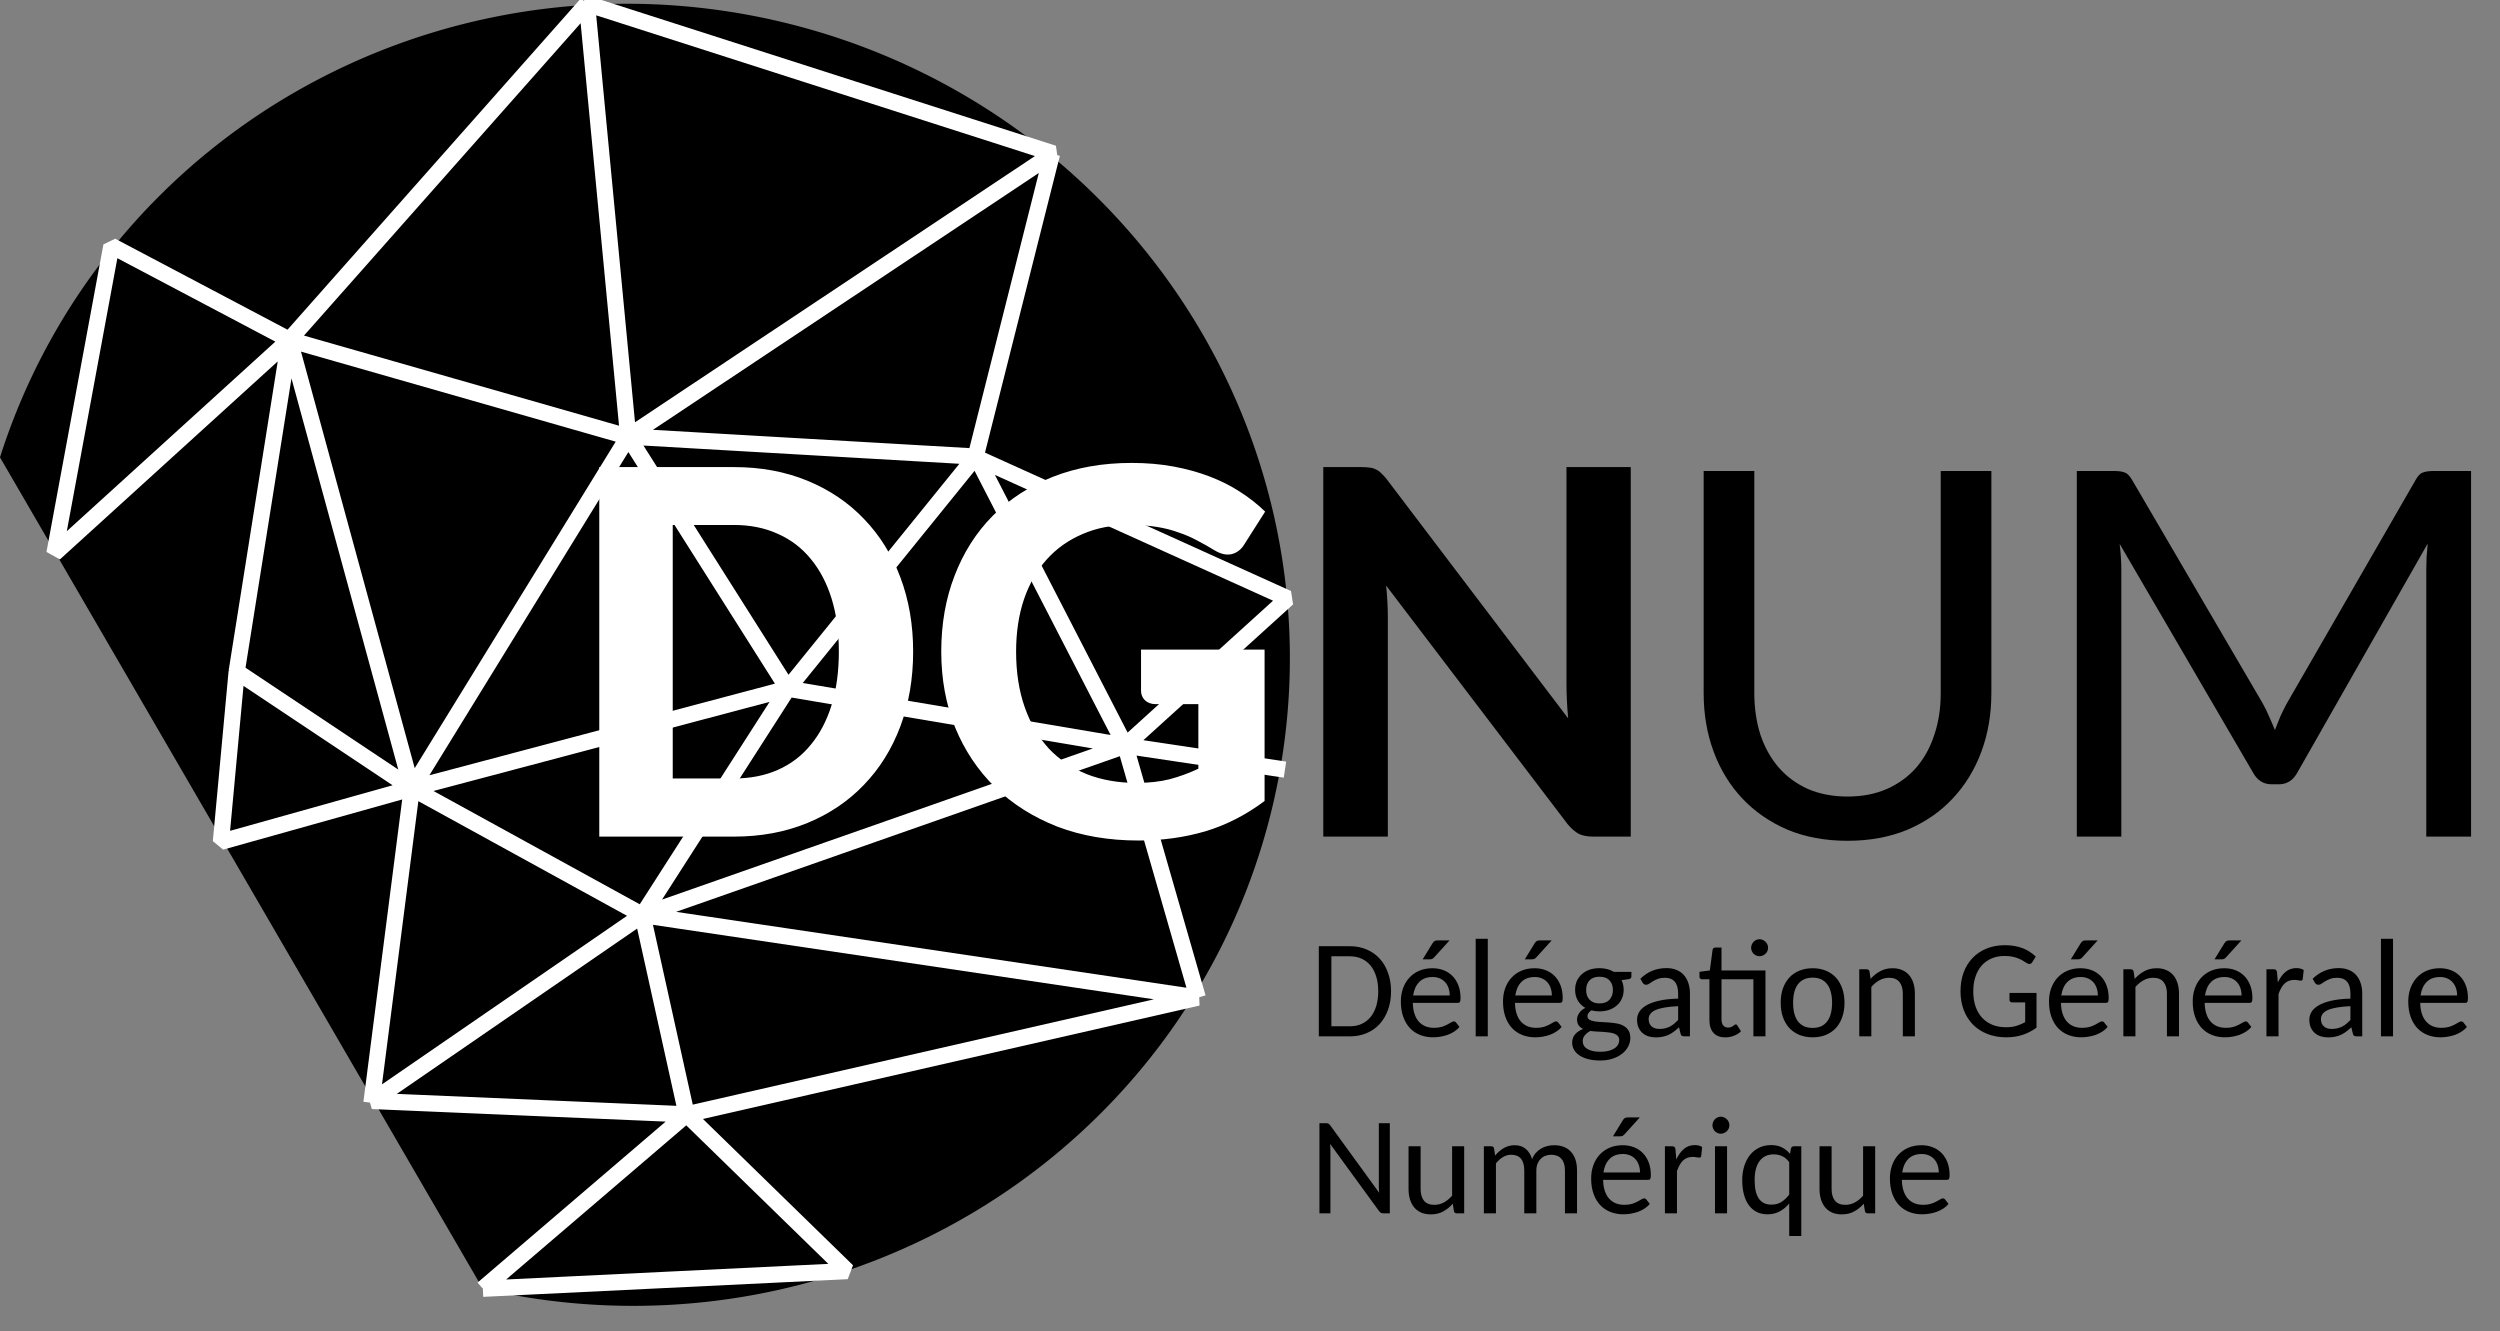 <?xml version="1.0" encoding="UTF-8" standalone="no"?>
<svg
   version="1.1"
   id="Calque_1"
   x="0"
   y="0"
   width="77"
   height="41"
   viewBox="0 0 616 328"
   xml:space="preserve"
   sodipodi:docname="dgnum-full.svg"
   inkscape:version="1.4 (e7c3feb100, 2024-10-09)"
   xmlns:inkscape="http://www.inkscape.org/namespaces/inkscape"
   xmlns:sodipodi="http://sodipodi.sourceforge.net/DTD/sodipodi-0.dtd"
   xmlns="http://www.w3.org/2000/svg"
   xmlns:svg="http://www.w3.org/2000/svg"><rect x="0" y="0" width="616" height="328" fill="#808080" stroke="none"/><defs
     id="defs5373" /><sodipodi:namedview
     id="namedview5371"
     pagecolor="#ffffff"
     bordercolor="#666666"
     borderopacity="1.0"
     inkscape:showpageshadow="2"
     inkscape:pageopacity="0.0"
     inkscape:pagecheckerboard="0"
     inkscape:deskcolor="#d1d1d1"
     showgrid="false"
     showguides="false"
     inkscape:zoom="25.155844"
     inkscape:cx="38.5"
     inkscape:cy="8.3082086"
     inkscape:window-width="2560"
     inkscape:window-height="1377"
     inkscape:window-x="0"
     inkscape:window-y="0"
     inkscape:window-maximized="1"
     inkscape:current-layer="Calque_1"><sodipodi:guide
       position="427.173,431.77"
       orientation="0,-1"
       id="guide5994"
       inkscape:locked="false" /><sodipodi:guide
       position="-1.105,368.135"
       orientation="1,0"
       id="guide5996"
       inkscape:locked="false" /><sodipodi:guide
       position="133.642,-113.067"
       orientation="0,-1"
       id="guide5998"
       inkscape:locked="false" /><sodipodi:guide
       position="854.189,219.673"
       orientation="1,0"
       id="guide6000"
       inkscape:locked="false" /></sodipodi:namedview><style
     id="style5350">.st0{fill:#1f356c}</style><path
     style="opacity:1;fill:#000000;fill-opacity:1;stroke:none;stroke-width:38.412;stroke-dasharray:38.412, 38.412;stop-color:#000000"
     id="path15082-0-7-1-4-8-4"
     d="M 0,112.693 A 162.692,160.346 10.12 0 1 199.675,7.262 162.692,160.346 10.12 0 1 312.736,201.945 162.692,160.346 10.12 0 1 118.968,317.548"
     inkscape:label="Ball" /><path
     id="path16687-6-3-9-4-5-5"
     style="fill:none;fill-opacity:1;stroke:#ffffff;stroke-width:4;stroke-linecap:butt;stroke-linejoin:bevel;stroke-opacity:1;stroke-dasharray:none"
     d="m 316.615,189.635 -39.355,-5.896 17.862,62.076 M 58.321,165.478 71.301,83.738 M 101.472,194.245 54.431,207.426 58.321,165.478 Z M 71.301,83.738 27.449,60.584 13.416,136.36 Z m 0,0 30.17,110.507 -9.944,77.482 M 101.472,194.245 154.796,107.624 71.301,83.738 144.622,0.945 M 118.968,317.548 169.179,274.582 91.708,271.275 158.304,225.468 m 10.875,49.114 -10.875,-49.114 M 240.395,112.505 154.796,107.56 259.574,37.819 144.622,0.945 154.796,107.593 l 39.292,62.095 -35.783,55.78 -56.832,-31.223 92.616,-24.557 m 46.308,-57.183 -46.308,57.183 83.173,14.051 -118.957,41.729 136.819,20.347 -125.943,28.767 39.603,38.61 -89.815,4.355 M 240.395,112.505 259.213,37.91 m -18.474,74.922 76.539,34.614 -40.017,36.293 z"
     sodipodi:nodetypes="ccccccccccccccccccccccccccccccccccccccccccccccccc"
     inkscape:label="Mesh" /><g
     id="g6866"
     transform="matrix(0.249,0,0,0.249,362.508,179.153)"
     inkscape:label="Texte"><g
       aria-label="DGNUM"
       transform="matrix(4.196,0,0,4.196,-10649.717,-1221.058)"
       id="text4325-7-8-6-7-3-6"
       style="font-size:134.392px;line-height:1.15;white-space:pre;inline-size:492.011;stroke-width:1.902"
       inkscape:label="DGNUM"><path
         id="path831"
         style="font-family:Carlito;-inkscape-font-specification:Carlito"
         d="m 2724.715,285.404 q 0.853,1.509 1.509,3.084 0.722,1.575 1.378,3.215 0.656,-1.706 1.312,-3.281 0.722,-1.575 1.509,-3.019 l 30.448,-52.825 q 0.787,-1.378 1.706,-1.641 0.919,-0.328 2.494,-0.328 h 8.793 v 86.226 h -10.565 v -62.931 q 0,-1.312 0.066,-2.887 0.131,-1.641 0.263,-3.281 l -30.776,54.072 q -1.509,2.69 -4.331,2.69 h -1.706 q -2.822,0 -4.331,-2.69 l -31.498,-54.006 q 0.394,3.281 0.394,6.103 v 62.931 h -10.499 v -86.226 h 8.793 q 1.575,0 2.428,0.328 0.919,0.262 1.772,1.706 l 30.842,52.759 z m -97.907,21.983 q 5.184,0 9.253,-1.772 4.134,-1.837 6.956,-5.053 2.822,-3.281 4.265,-7.743 1.509,-4.462 1.509,-9.843 v -52.366 h 11.943 v 52.366 q 0,7.481 -2.362,13.846 -2.362,6.365 -6.759,11.024 -4.331,4.659 -10.631,7.35 -6.3,2.625 -14.174,2.625 -7.875,0 -14.174,-2.625 -6.234,-2.69 -10.631,-7.35 -4.397,-4.659 -6.759,-11.024 -2.362,-6.365 -2.362,-13.846 v -52.366 h 11.943 v 52.3 q 0,5.381 1.444,9.909 1.509,4.462 4.331,7.743 2.822,3.215 6.89,5.053 4.134,1.772 9.318,1.772 z m -114.574,-77.695 q 1.115,0 1.903,0.131 0.787,0.066 1.378,0.394 0.656,0.262 1.181,0.787 0.591,0.525 1.312,1.378 l 42.916,56.565 q -0.394,-4.331 -0.394,-8.203 v -51.053 h 15.158 v 87.145 h -8.859 q -2.034,0 -3.412,-0.656 -1.312,-0.722 -2.625,-2.297 l -42.785,-56.237 q 0.394,4.069 0.394,7.546 v 51.644 h -15.224 v -87.145 z"
         inkscape:label="NUM" /><path
         id="path825"
         style="font-weight:bold;font-size:134.392px;line-height:1.15;font-family:Carlito;-inkscape-font-specification:'Carlito Bold';white-space:pre;inline-size:492.011;fill:#ffffff;stroke-width:1.902"
         d="m 2489.332,308.437 q -6.562,4.922 -13.977,7.153 -7.415,2.166 -15.749,2.166 -10.565,0 -19.161,-3.281 -8.531,-3.347 -14.633,-9.253 -6.103,-5.972 -9.45,-14.109 -3.281,-8.203 -3.281,-17.915 0,-9.778 3.15,-17.915 3.15,-8.203 8.99,-14.109 5.906,-5.906 14.174,-9.187 8.334,-3.281 18.571,-3.281 5.315,0 9.909,0.853 4.593,0.853 8.531,2.362 3.937,1.509 7.153,3.609 3.281,2.1 5.906,4.659 l -4.922,7.743 q -1.115,1.837 -3.018,2.297 -1.837,0.394 -4.003,-0.919 -2.034,-1.247 -4.069,-2.297 -2.034,-1.116 -4.397,-1.903 -2.297,-0.853 -5.119,-1.312 -2.822,-0.459 -6.497,-0.459 -6.168,0 -11.09,2.166 -4.922,2.1 -8.399,5.972 -3.478,3.872 -5.381,9.449 -1.837,5.512 -1.837,12.271 0,7.35 2.034,13.124 2.034,5.775 5.709,9.778 3.74,3.937 8.99,6.037 5.25,2.034 11.681,2.034 4.331,0 7.743,-0.853 3.478,-0.919 6.825,-2.494 v -15.224 h -10.04 q -1.575,0 -2.559,-0.919 -0.919,-0.919 -0.919,-2.231 v -9.712 h 29.136 z m -82.879,-35.239 q 0,9.581 -3.019,17.652 -3.019,8.006 -8.596,13.78 -5.512,5.775 -13.321,8.99 -7.809,3.215 -17.324,3.215 h -31.761 v -87.145 h 31.761 q 9.515,0 17.324,3.215 7.809,3.215 13.321,8.99 5.578,5.775 8.596,13.78 3.019,8.006 3.019,17.521 z m -17.521,0 q 0,-6.956 -1.706,-12.468 -1.706,-5.512 -4.922,-9.384 -3.15,-3.872 -7.743,-5.906 -4.593,-2.1 -10.368,-2.1 h -14.437 v 59.781 h 14.437 q 5.775,0 10.368,-2.034 4.593,-2.034 7.743,-5.906 3.215,-3.872 4.922,-9.384 1.706,-5.578 1.706,-12.599 z"
         inkscape:label="DG"
         transform="translate(-6.4007791e-6)" /></g><path
       id="path820"
       style="font-weight:300;font-size:139.027px;line-height:1.25;font-family:Carlito;-inkscape-font-specification:'Carlito Light';stroke-width:5.214"
       d="m 445.554,413.774 q 5.974,0 11.065,1.969 5.091,1.969 8.825,5.77 3.734,3.802 5.838,9.3 2.104,5.499 2.104,12.626 0,2.783 -0.611,3.734 -0.611,0.882 -2.24,0.882 h -44.396 q 0.136,6.245 1.697,10.929 1.561,4.616 4.277,7.671 2.783,3.055 6.585,4.616 3.802,1.493 8.486,1.493 4.345,0 7.535,-0.95 3.191,-1.018 5.431,-2.24 2.308,-1.222 3.869,-2.172 1.561,-1.018 2.715,-1.018 0.747,0 1.29,0.339 0.543,0.272 0.95,0.815 l 3.394,4.345 q -2.24,2.647 -5.295,4.616 -2.987,1.901 -6.449,3.191 -3.462,1.222 -7.196,1.833 -3.666,0.611 -7.264,0.611 -6.924,0 -12.762,-2.308 -5.838,-2.308 -10.115,-6.788 -4.209,-4.548 -6.585,-11.133 -2.376,-6.653 -2.376,-15.274 0,-6.924 2.104,-12.898 2.172,-6.042 6.177,-10.454 4.073,-4.48 9.843,-6.992 5.838,-2.512 13.102,-2.512 z m 0.204,8.689 q -8.35,0 -13.237,4.888 -4.82,4.888 -6.042,13.373 h 36.182 q 0,-4.005 -1.154,-7.332 -1.154,-3.394 -3.326,-5.77 -2.172,-2.444 -5.363,-3.802 -3.123,-1.358 -7.06,-1.358 z m -89.132,-7.671 v 42.292 q 0,7.467 3.326,11.608 3.394,4.073 10.251,4.073 5.091,0 9.436,-2.376 4.412,-2.444 8.146,-6.653 v -48.945 h 11.948 v 66.391 h -7.196 q -1.222,0 -2.037,-0.543 -0.815,-0.611 -0.95,-1.901 l -1.086,-7.06 q -4.277,4.752 -9.572,7.671 -5.227,2.851 -12.151,2.851 -5.431,0 -9.572,-1.765 -4.073,-1.833 -6.856,-5.091 -2.783,-3.326 -4.209,-7.942 -1.426,-4.684 -1.426,-10.318 v -42.292 z m -30.005,0 v 88.793 h -11.948 v -32.109 q -4.141,4.888 -9.436,7.807 -5.295,2.851 -12.083,2.851 -5.702,0 -10.318,-2.172 -4.616,-2.24 -7.875,-6.517 -3.258,-4.277 -5.023,-10.59 -1.765,-6.381 -1.765,-14.663 0,-7.332 1.969,-13.645 1.969,-6.381 5.634,-10.997 3.666,-4.616 8.961,-7.264 5.295,-2.647 11.948,-2.647 6.449,0 10.861,2.308 4.48,2.24 7.942,6.381 l 0.882,-5.091 q 0.475,-2.444 3.123,-2.444 z m -29.598,57.77 q 5.634,0 9.843,-2.58 4.209,-2.647 7.807,-7.332 v -32.109 q -3.055,-4.141 -6.924,-5.906 -3.802,-1.833 -8.35,-1.833 -9.096,0 -14.052,6.585 -4.888,6.585 -4.888,18.804 0,6.449 1.086,11.065 1.154,4.616 3.258,7.603 2.172,2.919 5.227,4.345 3.123,1.358 6.992,1.358 z m -58.313,8.621 z m 14.459,-66.391 v 66.391 h -11.948 v -66.391 z m 2.308,-20.773 q 0,1.697 -0.679,3.258 -0.679,1.493 -1.901,2.647 -1.154,1.086 -2.715,1.765 -1.493,0.679 -3.191,0.679 -1.697,0 -3.191,-0.679 -1.493,-0.679 -2.647,-1.765 -1.086,-1.154 -1.765,-2.647 -0.679,-1.561 -0.679,-3.258 0,-1.765 0.679,-3.258 0.679,-1.561 1.765,-2.715 1.154,-1.154 2.647,-1.833 1.493,-0.679 3.191,-0.679 1.697,0 3.191,0.679 1.561,0.679 2.715,1.833 1.222,1.154 1.901,2.715 0.679,1.493 0.679,3.258 z m -63.811,87.163 v -66.391 h 6.856 q 1.901,0 2.647,0.747 0.815,0.747 0.95,2.512 l 0.815,9.775 q 3.055,-6.585 7.535,-10.386 4.48,-3.802 10.794,-3.802 2.104,0 3.937,0.475 1.833,0.407 3.326,1.426 l -0.95,8.825 q -0.204,1.697 -1.901,1.697 -0.95,0 -2.715,-0.339 -1.697,-0.407 -3.802,-0.407 -3.055,0 -5.431,0.95 -2.308,0.882 -4.209,2.715 -1.833,1.765 -3.258,4.345 -1.426,2.58 -2.647,5.906 v 41.952 z m -72.976,0 z m 31.227,-67.409 q 5.974,0 11.065,1.969 5.091,1.969 8.825,5.77 3.734,3.802 5.838,9.3 2.104,5.499 2.104,12.626 0,2.783 -0.611,3.734 -0.611,0.882 -2.24,0.882 h -44.396 q 0.136,6.245 1.697,10.929 1.561,4.616 4.277,7.671 2.783,3.055 6.585,4.616 3.802,1.493 8.486,1.493 4.345,0 7.535,-0.95 3.191,-1.018 5.431,-2.24 2.308,-1.222 3.869,-2.172 1.561,-1.018 2.715,-1.018 0.747,0 1.29,0.339 0.543,0.272 0.95,0.815 l 3.394,4.345 q -2.24,2.647 -5.295,4.616 -2.987,1.901 -6.449,3.191 -3.462,1.222 -7.196,1.833 -3.666,0.611 -7.264,0.611 -6.924,0 -12.762,-2.308 -5.838,-2.308 -10.115,-6.788 -4.209,-4.548 -6.585,-11.133 -2.376,-6.653 -2.376,-15.274 0,-6.924 2.104,-12.898 2.172,-6.042 6.177,-10.454 4.073,-4.48 9.843,-6.992 5.838,-2.512 13.102,-2.512 z m 0.204,8.689 q -8.35,0 -13.237,4.888 -4.82,4.888 -6.042,13.373 h 36.182 q 0,-4.005 -1.154,-7.332 -1.154,-3.394 -3.326,-5.77 -2.172,-2.444 -5.363,-3.802 -3.123,-1.358 -7.06,-1.358 z m 16.767,-36.25 -15.342,16.903 q -0.95,1.018 -1.901,1.426 -0.882,0.407 -2.24,0.407 h -7.128 l 9.707,-15.817 q 0.882,-1.493 1.969,-2.172 1.086,-0.747 3.258,-0.747 z m -154.369,94.97 v -66.391 h 7.06 q 1.358,0 2.104,0.611 0.815,0.543 0.95,1.833 l 1.018,6.788 q 1.901,-2.24 3.937,-4.073 2.104,-1.901 4.48,-3.258 2.376,-1.426 5.091,-2.172 2.715,-0.747 5.77,-0.747 6.856,0 11.133,3.734 4.345,3.734 6.177,10.047 1.426,-3.666 3.734,-6.245 2.376,-2.58 5.227,-4.277 2.851,-1.697 6.11,-2.444 3.258,-0.815 6.653,-0.815 10.861,0 16.767,6.517 5.974,6.517 5.974,18.6 v 42.292 H 92.759 v -42.292 q 0,-7.739 -3.53,-11.676 -3.53,-4.005 -10.115,-4.005 -2.987,0 -5.634,1.018 -2.647,0.95 -4.684,2.987 -1.969,1.969 -3.191,4.888 -1.154,2.919 -1.154,6.788 v 42.292 H 52.504 v -42.292 q 0,-7.942 -3.326,-11.812 -3.258,-3.869 -9.64,-3.869 -4.345,0 -8.146,2.308 -3.802,2.24 -6.924,6.245 v 49.42 z m -62.589,-66.391 v 42.292 q 0,7.467 3.326,11.608 3.394,4.073 10.251,4.073 5.091,0 9.436,-2.376 4.412,-2.444 8.146,-6.653 v -48.945 h 11.948 v 66.391 h -7.196 q -1.222,0 -2.037,-0.543 -0.815,-0.611 -0.95,-1.901 l -1.086,-7.06 q -4.277,4.752 -9.572,7.671 -5.227,2.851 -12.151,2.851 -5.431,0 -9.572,-1.765 -4.073,-1.833 -6.856,-5.091 -2.783,-3.326 -4.209,-7.942 -1.426,-4.684 -1.426,-10.318 v -42.292 z M -143.75,391.983 q 1.561,0 2.376,0.407 0.815,0.339 1.833,1.697 l 48.469,66.73 q -0.136,-1.629 -0.272,-3.191 -0.068,-1.629 -0.068,-2.987 V 391.983 h 10.861 v 89.2 h -6.245 q -1.426,0 -2.444,-0.475 -0.95,-0.475 -1.901,-1.697 l -48.469,-66.527 q 0.136,1.561 0.204,2.987 0.068,1.426 0.068,2.715 v 62.997 h -10.861 V 391.983 h 6.449 z m 1102.237,-153.351 q 5.974,0 11.065,1.969 5.091,1.969 8.825,5.77 3.734,3.802 5.838,9.3 2.104,5.499 2.104,12.626 0,2.783 -0.611,3.734 -0.611,0.882 -2.24,0.882 h -44.396 q 0.136,6.245 1.697,10.929 1.561,4.616 4.277,7.671 2.783,3.055 6.585,4.616 3.802,1.493 8.486,1.493 4.345,0 7.535,-0.95 3.191,-1.018 5.431,-2.24 2.308,-1.222 3.869,-2.172 1.561,-1.018 2.715,-1.018 0.747,0 1.29,0.339 0.543,0.272 0.95,0.815 l 3.394,4.345 q -2.24,2.647 -5.295,4.616 -2.987,1.901 -6.449,3.191 -3.462,1.222 -7.196,1.833 -3.666,0.611 -7.264,0.611 -6.924,0 -12.762,-2.308 -5.838,-2.308 -10.115,-6.788 -4.209,-4.548 -6.585,-11.133 -2.376,-6.653 -2.376,-15.274 0,-6.924 2.104,-12.898 2.172,-6.042 6.177,-10.454 4.073,-4.48 9.843,-6.992 5.838,-2.512 13.102,-2.512 z m 0.204,8.689 q -8.35,0 -13.237,4.888 -4.82,4.888 -6.042,13.373 h 36.182 q 0,-4.005 -1.154,-7.332 -1.154,-3.394 -3.326,-5.77 -2.172,-2.444 -5.363,-3.802 -3.123,-1.358 -7.06,-1.358 z m -46.501,-37.812 v 96.531 h -11.948 v -96.531 z m -35.775,96.531 q -1.765,0 -2.715,-0.543 -0.95,-0.543 -1.29,-2.24 l -1.493,-6.177 q -2.58,2.376 -5.091,4.277 -2.444,1.833 -5.159,3.123 -2.715,1.29 -5.838,1.901 -3.123,0.679 -6.856,0.679 -3.869,0 -7.264,-1.018 -3.326,-1.086 -5.906,-3.258 -2.512,-2.24 -4.005,-5.499 -1.426,-3.326 -1.426,-7.807 0,-3.937 2.104,-7.535 2.172,-3.666 6.992,-6.517 4.82,-2.851 12.559,-4.616 7.739,-1.833 19.008,-2.104 v -5.091 q 0,-7.739 -3.326,-11.608 -3.258,-3.937 -9.572,-3.937 -4.209,0 -7.128,1.086 -2.851,1.086 -4.956,2.376 -2.104,1.29 -3.666,2.376 -1.493,1.086 -3.055,1.086 -1.222,0 -2.104,-0.611 -0.882,-0.611 -1.426,-1.561 l -2.172,-3.802 q 5.499,-5.295 11.812,-7.875 6.381,-2.647 14.12,-2.647 5.567,0 9.911,1.833 4.345,1.765 7.264,5.091 2.919,3.326 4.412,7.942 1.561,4.616 1.561,10.251 v 42.428 z m -24.846,-7.332 q 2.987,0 5.499,-0.611 2.512,-0.611 4.752,-1.697 2.24,-1.154 4.209,-2.783 2.037,-1.697 4.005,-3.734 V 276.172 q -7.942,0.339 -13.509,1.358 -5.567,0.95 -9.096,2.58 -3.462,1.629 -5.023,3.869 -1.561,2.172 -1.561,4.888 0,2.58 0.815,4.48 0.882,1.833 2.308,3.055 1.426,1.154 3.394,1.765 1.969,0.543 4.209,0.543 z m -64.626,7.332 v -66.391 h 6.856 q 1.901,0 2.647,0.747 0.815,0.747 0.95,2.512 l 0.815,9.775 q 3.055,-6.585 7.535,-10.386 4.48,-3.802 10.794,-3.802 2.104,0 3.937,0.475 1.833,0.407 3.326,1.426 l -0.95,8.825 q -0.204,1.697 -1.901,1.697 -0.95,0 -2.715,-0.339 -1.697,-0.407 -3.802,-0.407 -3.055,0 -5.431,0.95 -2.308,0.882 -4.209,2.715 -1.833,1.765 -3.258,4.345 -1.426,2.58 -2.647,5.906 v 41.952 z m -72.976,0 z M 745.195,238.632 q 5.974,0 11.065,1.969 5.091,1.969 8.825,5.77 3.734,3.802 5.838,9.3 2.104,5.499 2.104,12.626 0,2.783 -0.611,3.734 -0.611,0.882 -2.24,0.882 H 725.78 q 0.136,6.245 1.697,10.929 1.561,4.616 4.277,7.671 2.783,3.055 6.585,4.616 3.802,1.493 8.486,1.493 4.345,0 7.535,-0.95 3.191,-1.018 5.431,-2.24 2.308,-1.222 3.869,-2.172 1.561,-1.018 2.715,-1.018 0.747,0 1.29,0.339 0.543,0.272 0.95,0.815 l 3.394,4.345 q -2.24,2.647 -5.295,4.616 -2.987,1.901 -6.449,3.191 -3.462,1.222 -7.196,1.833 -3.666,0.611 -7.264,0.611 -6.924,0 -12.762,-2.308 -5.838,-2.308 -10.115,-6.788 -4.209,-4.548 -6.585,-11.133 -2.376,-6.653 -2.376,-15.274 0,-6.924 2.104,-12.898 2.172,-6.042 6.177,-10.454 4.073,-4.48 9.843,-6.992 5.838,-2.512 13.102,-2.512 z m 0.204,8.689 q -8.35,0 -13.237,4.888 -4.82,4.888 -6.042,13.373 h 36.182 q 0,-4.005 -1.154,-7.332 -1.154,-3.394 -3.326,-5.77 -2.172,-2.444 -5.363,-3.802 -3.123,-1.358 -7.06,-1.358 z m 16.767,-36.25 -15.342,16.903 q -0.95,1.018 -1.901,1.426 -0.882,0.407 -2.24,0.407 h -7.128 l 9.707,-15.817 q 0.882,-1.493 1.969,-2.172 1.086,-0.747 3.258,-0.747 z m -116.829,94.97 v -66.391 h 7.128 q 1.29,0 2.104,0.611 0.815,0.543 0.95,1.833 l 1.018,7.06 q 4.277,-4.752 9.572,-7.603 5.295,-2.919 12.219,-2.919 5.431,0 9.504,1.833 4.141,1.765 6.924,5.091 2.783,3.258 4.209,7.942 1.426,4.616 1.426,10.251 v 42.292 h -11.948 v -42.292 q 0,-7.399 -3.394,-11.54 -3.326,-4.141 -10.183,-4.141 -5.091,0 -9.504,2.444 -4.412,2.376 -8.078,6.653 v 48.877 z m -73.587,0 z m 31.227,-67.409 q 5.974,0 11.065,1.969 5.091,1.969 8.825,5.77 3.734,3.802 5.838,9.3 2.104,5.499 2.104,12.626 0,2.783 -0.611,3.734 -0.611,0.882 -2.24,0.882 h -44.396 q 0.136,6.245 1.697,10.929 1.561,4.616 4.277,7.671 2.783,3.055 6.585,4.616 3.802,1.493 8.486,1.493 4.345,0 7.535,-0.95 3.191,-1.018 5.431,-2.24 2.308,-1.222 3.869,-2.172 1.561,-1.018 2.715,-1.018 0.747,0 1.29,0.339 0.543,0.272 0.95,0.815 l 3.394,4.345 q -2.24,2.647 -5.295,4.616 -2.987,1.901 -6.449,3.191 -3.462,1.222 -7.196,1.833 -3.666,0.611 -7.264,0.611 -6.924,0 -12.762,-2.308 -5.838,-2.308 -10.115,-6.788 -4.209,-4.548 -6.585,-11.133 -2.376,-6.653 -2.376,-15.274 0,-6.924 2.104,-12.898 2.172,-6.042 6.177,-10.454 4.073,-4.48 9.843,-6.992 5.838,-2.512 13.102,-2.512 z m 0.204,8.689 q -8.35,0 -13.237,4.888 -4.82,4.888 -6.042,13.373 h 36.182 q 0,-4.005 -1.154,-7.332 -1.154,-3.394 -3.326,-5.77 -2.172,-2.444 -5.363,-3.802 -3.123,-1.358 -7.06,-1.358 z m 16.767,-36.25 -15.342,16.903 q -0.95,1.018 -1.901,1.426 -0.882,0.407 -2.24,0.407 h -7.128 l 9.707,-15.817 q 0.882,-1.493 1.969,-2.172 1.086,-0.747 3.258,-0.747 z m -60.553,86.349 q -6.517,4.82 -13.916,7.196 -7.332,2.376 -15.953,2.376 -10.386,0 -18.804,-3.326 -8.35,-3.326 -14.256,-9.3 -5.906,-6.042 -9.097,-14.391 -3.191,-8.418 -3.191,-18.532 0,-10.183 3.055,-18.532 3.123,-8.418 8.825,-14.391 5.77,-6.042 13.916,-9.368 8.146,-3.326 18.261,-3.326 5.159,0 9.504,0.815 4.412,0.747 8.146,2.24 3.734,1.426 6.856,3.53 3.191,2.104 5.906,4.684 l -3.462,5.567 q -0.815,1.358 -2.172,1.697 -1.358,0.339 -2.919,-0.611 -1.561,-0.882 -3.462,-2.104 -1.833,-1.29 -4.412,-2.376 -2.58,-1.154 -6.11,-1.969 -3.53,-0.815 -8.35,-0.815 -7.06,0 -12.83,2.444 -5.702,2.444 -9.775,6.992 -4.005,4.548 -6.177,11.065 -2.172,6.449 -2.172,14.459 0,8.35 2.24,15.002 2.308,6.585 6.517,11.201 4.277,4.548 10.251,6.992 5.974,2.376 13.373,2.376 5.702,0 10.183,-1.29 4.48,-1.358 8.825,-3.734 v -19.551 h -12.83 q -1.222,0 -1.969,-0.679 -0.747,-0.679 -0.747,-1.697 v -6.992 h 26.746 z m -175.413,8.621 v -66.391 h 7.128 q 1.29,0 2.104,0.611 0.815,0.543 0.95,1.833 l 1.018,7.06 q 4.277,-4.752 9.572,-7.603 5.295,-2.919 12.219,-2.919 5.431,0 9.504,1.833 4.141,1.765 6.924,5.091 2.783,3.258 4.209,7.942 1.426,4.616 1.426,10.251 v 42.292 h -11.948 v -42.292 q 0,-7.399 -3.394,-11.54 -3.326,-4.141 -10.183,-4.141 -5.091,0 -9.504,2.444 -4.412,2.376 -8.078,6.653 v 48.877 z M 337.889,238.632 q 7.264,0 13.102,2.444 5.838,2.376 9.911,6.856 4.073,4.412 6.245,10.726 2.24,6.313 2.24,14.12 0,7.875 -2.24,14.188 -2.172,6.313 -6.245,10.794 -4.073,4.412 -9.911,6.856 -5.838,2.376 -13.102,2.376 -7.264,0 -13.17,-2.376 -5.838,-2.444 -9.979,-6.856 -4.073,-4.48 -6.313,-10.794 -2.172,-6.313 -2.172,-14.188 0,-7.807 2.172,-14.12 2.24,-6.313 6.313,-10.726 4.141,-4.48 9.979,-6.856 5.906,-2.444 13.17,-2.444 z m 0,59.059 q 4.82,0 8.418,-1.629 3.598,-1.697 5.974,-4.888 2.444,-3.191 3.598,-7.807 1.222,-4.616 1.222,-10.522 0,-5.906 -1.222,-10.522 -1.154,-4.616 -3.598,-7.807 -2.376,-3.191 -5.974,-4.888 -3.598,-1.697 -8.418,-1.697 -4.888,0 -8.553,1.697 -3.598,1.697 -6.042,4.888 -2.376,3.191 -3.598,7.807 -1.154,4.616 -1.154,10.522 0,5.906 1.154,10.522 1.222,4.616 3.598,7.807 2.444,3.191 6.042,4.888 3.666,1.629 8.553,1.629 z m -112.009,8.35 z m 65.305,-65.169 v 65.169 h -11.948 v -56.48 h -31.566 v 39.644 q 0,4.073 1.765,6.11 1.833,2.037 4.752,2.037 1.697,0 2.851,-0.475 1.222,-0.475 2.037,-1.086 0.882,-0.611 1.493,-1.086 0.611,-0.475 1.154,-0.475 0.611,0 0.95,0.272 0.407,0.272 0.747,0.882 l 3.53,5.702 q -2.987,2.851 -7.06,4.412 -4.073,1.561 -8.486,1.561 -7.535,0 -11.608,-4.412 -4.073,-4.412 -4.073,-12.626 v -40.459 h -7.332 q -1.086,0 -1.833,-0.679 -0.679,-0.679 -0.679,-1.969 v -4.752 l 10.251,-1.358 2.715,-20.433 q 0.204,-1.018 0.882,-1.629 0.679,-0.611 1.833,-0.611 h 6.11 v 22.741 z m 2.58,-22.47 q 0,1.697 -0.679,3.258 -0.679,1.493 -1.901,2.647 -1.154,1.086 -2.715,1.765 -1.493,0.679 -3.191,0.679 -1.697,0 -3.191,-0.679 -1.493,-0.679 -2.647,-1.765 -1.086,-1.154 -1.765,-2.647 -0.679,-1.561 -0.679,-3.258 0,-1.765 0.679,-3.258 0.679,-1.561 1.765,-2.715 1.154,-1.154 2.647,-1.833 1.493,-0.679 3.191,-0.679 1.697,0 3.191,0.679 1.561,0.679 2.715,1.833 1.222,1.154 1.901,2.715 0.679,1.493 0.679,3.258 z m -82.615,87.639 q -1.765,0 -2.715,-0.543 -0.95,-0.543 -1.29,-2.24 l -1.493,-6.177 q -2.58,2.376 -5.091,4.277 -2.444,1.833 -5.159,3.123 -2.715,1.29 -5.838,1.901 -3.123,0.679 -6.856,0.679 -3.869,0 -7.264,-1.018 -3.326,-1.086 -5.906,-3.258 -2.512,-2.24 -4.005,-5.499 -1.426,-3.326 -1.426,-7.807 0,-3.937 2.104,-7.535 2.172,-3.666 6.992,-6.517 4.82,-2.851 12.559,-4.616 7.739,-1.833 19.008,-2.104 v -5.091 q 0,-7.739 -3.326,-11.608 -3.258,-3.937 -9.572,-3.937 -4.209,0 -7.128,1.086 -2.851,1.086 -4.956,2.376 -2.104,1.29 -3.666,2.376 -1.493,1.086 -3.055,1.086 -1.222,0 -2.104,-0.611 -0.882,-0.611 -1.426,-1.561 l -2.172,-3.802 q 5.499,-5.295 11.812,-7.875 6.381,-2.647 14.12,-2.647 5.567,0 9.911,1.833 4.345,1.765 7.264,5.091 2.919,3.326 4.412,7.942 1.561,4.616 1.561,10.251 v 42.428 z m -24.846,-7.332 q 2.987,0 5.499,-0.611 2.512,-0.611 4.752,-1.697 2.24,-1.154 4.209,-2.783 2.037,-1.697 4.005,-3.734 V 276.172 q -7.942,0.339 -13.509,1.358 -5.567,0.95 -9.096,2.58 -3.462,1.629 -5.023,3.869 -1.561,2.172 -1.561,4.888 0,2.58 0.815,4.48 0.882,1.833 2.308,3.055 1.426,1.154 3.394,1.765 1.969,0.543 4.209,0.543 z m -59.399,-60.145 q 4.141,0 7.739,0.95 3.598,0.95 6.517,2.715 h 17.378 v 4.412 q 0,2.376 -2.715,2.783 l -7.06,1.018 q 2.104,4.345 2.104,9.504 0,4.888 -1.833,8.825 -1.765,3.937 -4.956,6.721 -3.191,2.783 -7.603,4.345 -4.345,1.493 -9.572,1.493 -4.345,0 -8.01,-1.018 -1.969,1.29 -2.919,2.783 -0.95,1.426 -0.95,2.851 0,2.376 1.833,3.53 1.833,1.154 4.82,1.697 2.987,0.543 6.788,0.679 3.802,0.136 7.739,0.475 4.005,0.272 7.807,0.95 3.802,0.679 6.788,2.376 2.987,1.629 4.82,4.548 1.833,2.851 1.833,7.467 0,4.277 -2.037,8.282 -2.037,4.005 -5.906,7.128 -3.802,3.123 -9.368,4.956 -5.499,1.901 -12.491,1.901 -6.992,0 -12.219,-1.426 -5.227,-1.426 -8.689,-3.869 -3.462,-2.444 -5.159,-5.634 -1.697,-3.191 -1.697,-6.653 0,-4.888 2.851,-8.282 2.919,-3.394 8.01,-5.363 -2.783,-1.29 -4.412,-3.53 -1.629,-2.24 -1.629,-5.974 0,-2.851 2.037,-6.042 2.037,-3.191 6.11,-5.295 -4.684,-2.783 -7.399,-7.332 -2.647,-4.548 -2.647,-10.59 0,-4.888 1.765,-8.825 1.833,-3.937 5.023,-6.721 3.191,-2.851 7.603,-4.345 4.412,-1.493 9.707,-1.493 z m 19.551,71.075 q 0,-2.376 -1.29,-3.869 -1.222,-1.493 -3.394,-2.308 -2.172,-0.882 -5.023,-1.222 -2.851,-0.407 -6.042,-0.611 -3.191,-0.204 -6.517,-0.339 -3.258,-0.136 -6.313,-0.611 -3.326,1.765 -5.431,4.277 -2.104,2.444 -2.104,5.906 0,2.24 1.018,4.141 1.018,1.901 3.123,3.258 2.172,1.426 5.499,2.24 3.326,0.815 7.875,0.815 4.48,0 7.942,-0.882 3.462,-0.882 5.838,-2.444 2.376,-1.493 3.598,-3.666 1.222,-2.104 1.222,-4.684 z m -19.551,-36.182 q 6.585,0 9.911,-3.666 3.394,-3.666 3.394,-9.572 0,-6.042 -3.394,-9.572 -3.326,-3.598 -9.911,-3.598 -6.449,0 -9.843,3.598 -3.326,3.53 -3.326,9.572 0,2.919 0.815,5.363 0.882,2.376 2.512,4.141 1.697,1.765 4.141,2.783 2.512,0.95 5.702,0.95 z M 31.46,306.041 Z M 62.686,238.632 q 5.974,0 11.065,1.969 5.091,1.969 8.825,5.77 3.734,3.802 5.838,9.3 2.104,5.499 2.104,12.626 0,2.783 -0.611,3.734 -0.611,0.882 -2.24,0.882 H 43.271 q 0.136,6.245 1.697,10.929 1.561,4.616 4.277,7.671 2.783,3.055 6.585,4.616 3.802,1.493 8.486,1.493 4.345,0 7.535,-0.95 3.191,-1.018 5.431,-2.24 2.308,-1.222 3.869,-2.172 1.561,-1.018 2.715,-1.018 0.747,0 1.29,0.339 0.543,0.272 0.95,0.815 l 3.394,4.345 q -2.24,2.647 -5.295,4.616 -2.987,1.901 -6.449,3.191 -3.462,1.222 -7.196,1.833 -3.666,0.611 -7.264,0.611 -6.924,0 -12.762,-2.308 -5.838,-2.308 -10.115,-6.788 -4.209,-4.548 -6.585,-11.133 -2.376,-6.653 -2.376,-15.274 0,-6.924 2.104,-12.898 2.172,-6.042 6.177,-10.454 4.073,-4.48 9.843,-6.992 5.838,-2.512 13.102,-2.512 z m 0.204,8.689 q -8.35,0 -13.237,4.888 -4.82,4.888 -6.042,13.373 h 36.182 q 0,-4.005 -1.154,-7.332 -1.154,-3.394 -3.326,-5.77 -2.172,-2.444 -5.363,-3.802 -3.123,-1.358 -7.06,-1.358 z m 16.767,-36.25 -15.342,16.903 q -0.95,1.018 -1.901,1.426 -0.882,0.407 -2.24,0.407 h -7.128 l 9.707,-15.817 q 0.882,-1.493 1.969,-2.172 1.086,-0.747 3.258,-0.747 z m -63.268,-1.561 v 96.531 H 4.442 v -96.531 z m -86.009,96.531 z m 31.227,-67.409 q 5.974,0 11.065,1.969 5.091,1.969 8.825,5.77 3.734,3.802 5.838,9.3 2.104,5.499 2.104,12.626 0,2.783 -0.611,3.734 -0.611,0.882 -2.24,0.882 h -44.396 q 0.136,6.245 1.697,10.929 1.561,4.616 4.277,7.671 2.783,3.055 6.585,4.616 3.802,1.493 8.486,1.493 4.345,0 7.535,-0.95 3.191,-1.018 5.431,-2.24 2.308,-1.222 3.869,-2.172 1.561,-1.018 2.715,-1.018 0.747,0 1.29,0.339 0.543,0.272 0.95,0.815 l 3.394,4.345 q -2.24,2.647 -5.295,4.616 -2.987,1.901 -6.449,3.191 -3.462,1.222 -7.196,1.833 -3.666,0.611 -7.264,0.611 -6.924,0 -12.762,-2.308 -5.838,-2.308 -10.115,-6.788 -4.209,-4.548 -6.585,-11.133 -2.376,-6.653 -2.376,-15.274 0,-6.924 2.104,-12.898 2.172,-6.042 6.177,-10.454 4.073,-4.48 9.843,-6.992 5.838,-2.512 13.102,-2.512 z m 0.204,8.689 q -8.35,0 -13.237,4.888 -4.82,4.888 -6.042,13.373 h 36.182 q 0,-4.005 -1.154,-7.332 -1.154,-3.394 -3.326,-5.77 -2.172,-2.444 -5.363,-3.802 -3.123,-1.358 -7.06,-1.358 z m 16.767,-36.25 -15.342,16.903 q -0.95,1.018 -1.901,1.426 -0.882,0.407 -2.24,0.407 h -7.128 l 9.707,-15.817 q 0.882,-1.493 1.969,-2.172 1.086,-0.747 3.258,-0.747 z m -57.905,50.37 q 0,10.047 -2.987,18.261 -2.919,8.214 -8.282,14.12 -5.295,5.838 -12.83,9.029 -7.467,3.191 -16.564,3.191 h -30.819 v -89.2 h 30.819 q 9.097,0 16.564,3.258 7.535,3.191 12.83,9.029 5.363,5.838 8.282,14.12 2.987,8.214 2.987,18.193 z m -12.694,0 q 0,-8.146 -1.969,-14.527 -1.969,-6.449 -5.634,-10.929 -3.666,-4.48 -8.825,-6.788 -5.159,-2.376 -11.54,-2.376 h -18.397 V 296.062 h 18.397 q 6.381,0 11.54,-2.308 5.159,-2.376 8.825,-6.788 3.666,-4.48 5.634,-10.929 1.969,-6.449 1.969,-14.595 z"
       transform="translate(-4.3200089e-7,1.0973958e-5)"
       inkscape:label="Délégation Générale Numérique" /></g></svg>
